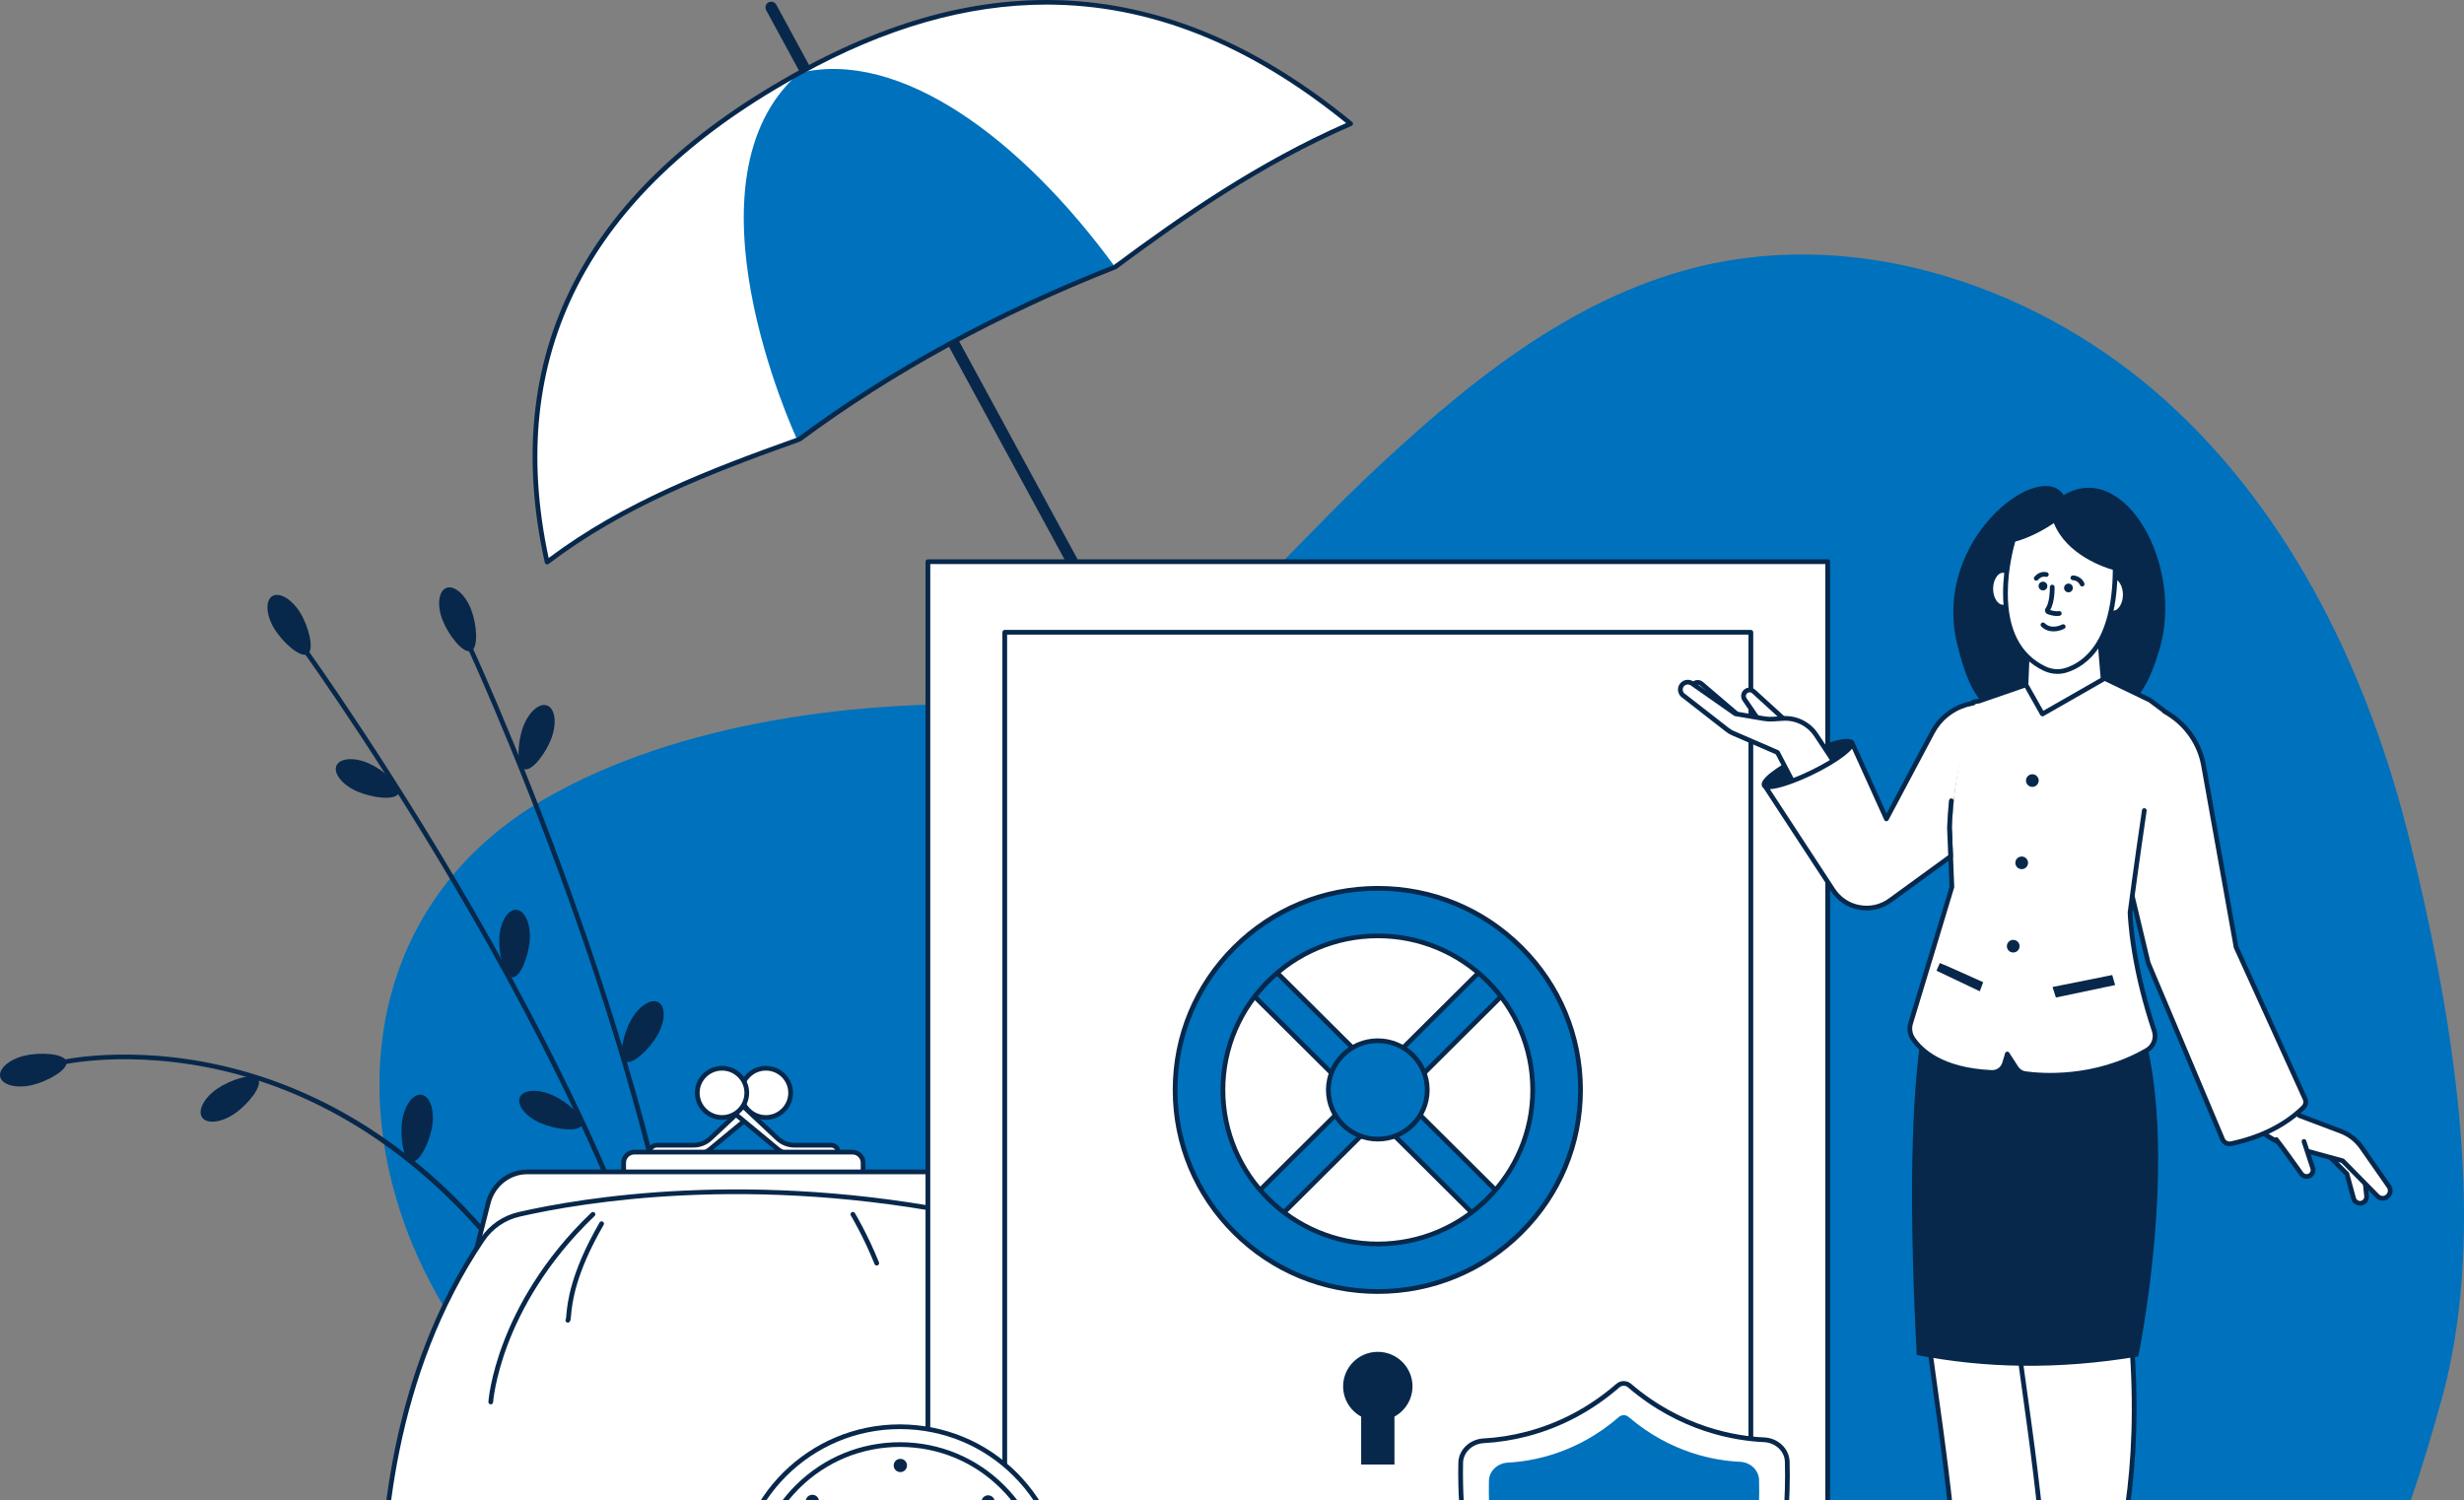 <svg width="271" height="165" viewBox="0 0 271 165" fill="none" xmlns="http://www.w3.org/2000/svg">
<rect x="0" y="0" width="271" height="165" fill="#808080" stroke="none"/>
<g clip-path="url(#clip0_443_3017)">
<path d="M269.638 149.215C269.325 150.845 268.95 152.449 268.513 154.02C264.63 167.968 258.782 186.276 244.38 192.823H67.305C66.184 192.369 65.131 191.78 64.184 191.003C56.443 184.66 61.312 175.66 62.737 167.931C63.983 161.178 57.526 154.801 52.794 149.213C51.656 147.869 50.617 146.57 49.808 145.322C37.2 125.842 38.465 100.245 59.952 87.849C74.66 79.364 94.84 76.823 111.601 77.574C127.864 78.303 139.128 63.13 149.987 52.825C160.643 42.713 172.434 32.872 186.731 29.356C204.863 24.897 224.612 31.728 238.402 44.256C252.192 56.785 260.556 74.338 265.014 92.377C269.336 109.859 273.117 131.168 269.639 149.212L269.638 149.215Z" fill="#0071BC"/>
<path d="M64.047 151.871C63.953 151.871 63.862 151.821 63.816 151.731C52.361 129.768 37.547 121.513 27.136 118.456C15.867 115.149 7.207 117.044 7.121 117.064C6.98 117.096 6.84 117.009 6.809 116.869C6.777 116.729 6.865 116.59 7.005 116.558C7.093 116.539 15.886 114.613 27.283 117.96C33.973 119.924 40.244 123.292 45.92 127.971C53.009 133.813 59.186 141.728 64.278 151.492C64.344 151.619 64.294 151.776 64.167 151.842C64.128 151.861 64.087 151.871 64.047 151.871Z" fill="#07284B"/>
<path d="M76.688 164.304C76.554 164.304 76.44 164.202 76.429 164.067C74.803 144.913 63.167 120.799 53.693 103.942C43.419 85.663 33.401 71.743 33.3 71.605C33.216 71.489 33.242 71.328 33.36 71.244C33.476 71.16 33.639 71.186 33.723 71.303C33.823 71.442 43.856 85.382 54.145 103.685C60.188 114.437 65.137 124.57 68.854 133.801C73.504 145.352 76.228 155.521 76.948 164.024C76.961 164.166 76.854 164.292 76.711 164.304C76.704 164.304 76.696 164.304 76.689 164.304H76.688Z" fill="#07284B"/>
<path d="M76.445 170.787C76.273 170.771 76.17 170.643 76.186 170.501C78.258 151.389 71.451 125.509 65.377 107.165C58.791 87.276 51.623 71.718 51.551 71.562C51.491 71.432 51.548 71.278 51.678 71.219C51.809 71.159 51.964 71.215 52.024 71.345C52.096 71.501 59.276 87.086 65.871 107.003C69.745 118.703 72.663 129.587 74.543 139.354C76.897 151.574 77.623 162.072 76.703 170.557C76.688 170.691 76.575 170.789 76.444 170.789L76.445 170.787Z" fill="#07284B"/>
<path d="M126.189 84.251C125.818 84.454 125.413 84.603 124.989 84.689C124.07 84.876 123.194 84.753 122.387 84.322C121.638 83.923 120.941 83.25 120.316 82.324C120.121 82.035 120.198 81.643 120.489 81.45C120.778 81.257 121.172 81.334 121.367 81.622C122.372 83.113 123.473 83.712 124.733 83.455C125.551 83.289 126.256 82.798 126.667 82.108C127.226 81.171 127.142 80.057 126.409 78.703L84.27 1.125C84.1 0.821 84.208 0.437 84.514 0.268C84.818 0.097 85.205 0.206 85.375 0.51L127.519 78.093C128.473 79.856 128.552 81.42 127.758 82.751C127.381 83.384 126.835 83.899 126.189 84.251Z" fill="#07284B"/>
<path d="M148.546 13.604C138.356 18.03 129.836 24.03 122.642 29.373C109.983 34.338 98.355 40.58 87.932 48.313C87.853 48.34 87.775 48.368 87.697 48.397C78.236 51.77 68.621 55.407 60.174 61.825C55.381 40.185 63.288 21.812 87.185 8.429C87.422 8.294 87.659 8.161 87.896 8.031C109.086 -3.699 129.046 -2.399 148.546 13.604Z" fill="white"/>
<path d="M122.641 29.373C109.982 34.338 98.354 40.58 87.931 48.313C87.852 48.34 87.774 48.368 87.696 48.397C87.207 47.345 74.556 19.686 87.895 8.031C98.939 5.335 112.315 15.211 122.641 29.373Z" fill="#0071BC"/>
<path d="M60.174 62.085C60.001 62.039 59.939 61.968 59.919 61.881C54.888 39.165 64.018 21.106 87.056 8.203C87.293 8.069 87.531 7.935 87.769 7.804C93.092 4.858 98.388 2.72 103.506 1.452C108.69 0.167 113.861 -0.268 118.876 0.16C123.939 0.592 129.003 1.916 133.927 4.095C138.884 6.29 143.858 9.422 148.711 13.404C148.781 13.461 148.816 13.551 148.803 13.64C148.791 13.729 148.732 13.805 148.649 13.841C138.779 18.13 130.39 23.94 122.795 29.581C109.829 34.677 98.172 41.039 88.085 48.521C87.888 48.604 87.837 48.621 87.785 48.64C78.021 52.122 68.576 55.766 60.33 62.032C60.283 62.067 60.228 62.085 60.172 62.085H60.174ZM115.098 0.505C106.348 0.505 97.355 3.091 88.022 8.257C87.786 8.387 87.55 8.52 87.313 8.653C64.63 21.357 55.558 39.091 60.342 61.373C68.569 55.213 77.935 51.602 87.609 48.152C87.66 48.133 87.713 48.115 87.766 48.096C97.915 40.588 109.592 34.216 122.514 29.145C130.027 23.567 138.316 17.822 148.054 13.536C137.35 4.843 126.429 0.505 115.101 0.505H115.098Z" fill="#07284B"/>
<path d="M76.266 125.96H72.232C71.802 125.96 71.453 126.307 71.453 126.734V127.023H76.361C76.997 127.023 77.612 126.801 78.1 126.397L83.891 121.608L82.651 120.991L78.13 125.224C77.625 125.696 76.958 125.96 76.266 125.96Z" fill="white"/>
<path d="M76.36 127.282H71.452C71.308 127.282 71.191 127.166 71.191 127.023V126.734C71.191 126.165 71.658 125.701 72.23 125.701H76.265C76.894 125.701 77.492 125.465 77.95 125.036L82.471 120.802C82.551 120.728 82.668 120.711 82.766 120.76L84.006 121.376C84.085 121.415 84.138 121.491 84.148 121.578C84.158 121.665 84.123 121.751 84.056 121.807L78.265 126.596C77.731 127.038 77.054 127.282 76.359 127.282H76.36ZM71.712 126.763H76.36C76.934 126.763 77.492 126.562 77.933 126.198L83.417 121.662L82.696 121.303L78.308 125.412C77.753 125.932 77.028 126.219 76.265 126.219H72.23C71.945 126.219 71.713 126.45 71.713 126.733V126.763H71.712Z" fill="#07284B"/>
<path d="M86.957 120.202C86.957 121.697 85.739 122.91 84.235 122.91C82.731 122.91 81.513 121.698 81.513 120.202C81.513 118.706 82.731 117.495 84.235 117.495C85.739 117.495 86.957 118.706 86.957 120.202Z" fill="white"/>
<path d="M84.235 123.17C82.591 123.17 81.253 121.839 81.253 120.203C81.253 118.568 82.591 117.237 84.235 117.237C85.88 117.237 87.218 118.568 87.218 120.203C87.218 121.839 85.88 123.17 84.235 123.17ZM84.235 117.755C82.878 117.755 81.773 118.853 81.773 120.203C81.773 121.554 82.878 122.652 84.235 122.652C85.593 122.652 86.697 121.554 86.697 120.203C86.697 118.853 85.593 117.755 84.235 117.755Z" fill="#07284B"/>
<path d="M87.382 125.96H91.416C91.846 125.96 92.195 126.307 92.195 126.734V127.023H87.287C86.651 127.023 86.036 126.801 85.548 126.397L79.757 121.608L80.997 120.991L85.518 125.224C86.022 125.696 86.689 125.96 87.382 125.96Z" fill="white"/>
<path d="M92.195 127.282H87.286C86.592 127.282 85.915 127.038 85.382 126.596L79.591 121.807C79.523 121.751 79.489 121.665 79.499 121.578C79.509 121.491 79.562 121.415 79.641 121.376L80.881 120.76C80.978 120.711 81.097 120.728 81.175 120.802L85.696 125.036C86.155 125.464 86.753 125.701 87.382 125.701H91.416C91.989 125.701 92.455 126.165 92.455 126.734V127.023C92.455 127.166 92.339 127.282 92.195 127.282ZM80.23 121.662L85.714 126.198C86.155 126.562 86.713 126.763 87.286 126.763H91.934C91.934 126.45 91.702 126.219 91.416 126.219H87.382C86.62 126.219 85.894 125.932 85.338 125.412L80.951 121.303L80.23 121.662Z" fill="#07284B"/>
<path d="M76.689 120.202C76.689 121.697 77.908 122.91 79.412 122.91C80.915 122.91 82.134 121.698 82.134 120.202C82.134 118.706 80.915 117.495 79.412 117.495C77.908 117.495 76.689 118.706 76.689 120.202Z" fill="white"/>
<path d="M79.411 123.17C77.766 123.17 76.429 121.839 76.429 120.203C76.429 118.568 77.766 117.237 79.411 117.237C81.056 117.237 82.394 118.568 82.394 120.203C82.394 121.839 81.056 123.17 79.411 123.17ZM79.411 117.755C78.053 117.755 76.949 118.853 76.949 120.203C76.949 121.554 78.053 122.652 79.411 122.652C80.769 122.652 81.873 121.554 81.873 120.203C81.873 118.853 80.769 117.755 79.411 117.755Z" fill="#07284B"/>
<path d="M69.76 126.721H93.756C94.401 126.721 94.925 127.242 94.925 127.884V129.945C94.925 130.587 94.401 131.108 93.756 131.108H69.759C69.114 131.108 68.59 130.587 68.59 129.945V127.884C68.59 127.242 69.114 126.721 69.759 126.721H69.76Z" fill="white"/>
<path d="M93.756 131.367H69.76C68.971 131.367 68.33 130.729 68.33 129.945V127.884C68.33 127.1 68.971 126.462 69.76 126.462H93.756C94.545 126.462 95.186 127.1 95.186 127.884V129.945C95.186 130.729 94.545 131.367 93.756 131.367ZM69.761 126.981C69.259 126.981 68.852 127.386 68.852 127.885V129.946C68.852 130.445 69.259 130.85 69.761 130.85H93.757C94.259 130.85 94.667 130.445 94.667 129.946V127.885C94.667 127.386 94.259 126.981 93.757 126.981H69.761Z" fill="#07284B"/>
<path d="M51.228 142.055L53.693 132.317C54.203 130.301 55.967 128.894 57.985 128.894H106.156C108.251 128.894 110.06 130.406 110.495 132.522L112.287 141.217L51.228 142.055Z" fill="white"/>
<path d="M51.229 142.314C51.149 142.314 51.074 142.277 51.025 142.216C50.975 142.153 50.957 142.07 50.976 141.992L53.44 132.255C53.98 130.123 55.849 128.635 57.985 128.635H106.156C108.36 128.635 110.293 130.249 110.751 132.471L112.543 141.165C112.559 141.241 112.54 141.319 112.491 141.38C112.442 141.44 112.369 141.475 112.292 141.477L51.233 142.315H51.23L51.229 142.314ZM57.985 129.153C56.088 129.153 54.427 130.48 53.945 132.381L51.564 141.792L111.969 140.962L110.241 132.575C109.832 130.593 108.114 129.154 106.156 129.154H57.985V129.153Z" fill="#07284B"/>
<path d="M57.092 133.566C63.657 132.063 82.498 128.786 106.489 133.664C108.158 134.003 109.633 134.964 110.604 136.356C116.734 145.139 118.055 153.116 120.443 175.785C120.933 180.445 118.206 184.852 113.798 186.508C94.029 193.934 65.777 195.613 47.916 187.191C44.374 185.521 42.098 181.986 42.023 178.089C41.848 169.026 43.004 151.202 53.076 136.315C54.016 134.926 55.45 133.942 57.09 133.567L57.092 133.566Z" fill="white"/>
<path d="M77.492 193.085C65.908 193.085 55.689 191.142 47.805 187.424C46.025 186.585 44.519 185.268 43.45 183.614C42.384 181.965 41.8 180.055 41.763 178.093C41.584 168.823 42.788 151.053 52.861 136.169C53.842 134.719 55.324 133.704 57.033 133.313C63.968 131.726 82.677 128.558 106.541 133.409C108.288 133.764 109.807 134.757 110.818 136.207C117.031 145.109 118.323 153.162 120.702 175.757C121.205 180.533 118.405 185.054 113.89 186.749C103.857 190.519 91.874 192.756 80.148 193.05C79.256 193.072 78.369 193.083 77.49 193.083L77.492 193.085ZM57.15 133.819C55.571 134.18 54.201 135.119 53.292 136.459C43.301 151.225 42.107 168.876 42.284 178.084C42.358 181.921 44.559 185.321 48.029 186.956C56.404 190.905 66.801 192.572 77.393 192.572C90.304 192.572 103.505 190.098 113.707 186.266C117.999 184.653 120.663 180.355 120.184 175.812C117.815 153.318 116.533 145.305 110.39 136.504C109.455 135.165 108.051 134.246 106.436 133.918C82.671 129.088 64.052 132.239 57.15 133.819Z" fill="#07284B"/>
<path d="M53.975 154.464C53.813 154.453 53.705 154.33 53.715 154.188C53.722 154.078 53.918 151.448 55.412 147.549C56.788 143.958 59.574 138.584 65.037 133.374C65.141 133.275 65.306 133.278 65.406 133.382C65.506 133.485 65.502 133.649 65.398 133.748C60.013 138.884 57.265 144.177 55.907 147.712C54.435 151.545 54.236 154.198 54.234 154.224C54.224 154.361 54.11 154.465 53.975 154.465V154.464Z" fill="#07284B"/>
<path d="M62.451 145.475C62.384 145.475 62.318 145.45 62.267 145.399C62.175 145.308 62.166 145.165 62.239 145.065C62.258 145 62.275 144.811 62.29 144.627C62.401 143.38 62.694 140.068 65.944 134.463C66.016 134.339 66.175 134.297 66.299 134.369C66.424 134.44 66.466 134.599 66.394 134.722C63.203 140.227 62.916 143.457 62.809 144.673C62.771 145.102 62.754 145.28 62.633 145.4C62.583 145.451 62.516 145.476 62.45 145.476L62.451 145.475Z" fill="#07284B"/>
<path d="M96.428 139.198C96.325 139.198 96.227 139.136 96.186 139.035C94.952 135.965 93.592 133.717 93.578 133.694C93.503 133.572 93.542 133.413 93.666 133.339C93.789 133.265 93.95 133.303 94.024 133.426C94.038 133.449 95.419 135.73 96.67 138.842C96.723 138.975 96.657 139.125 96.525 139.179C96.493 139.191 96.46 139.198 96.428 139.198Z" fill="#07284B"/>
<path d="M201.019 61.782H102.053V192.825H201.019V61.782Z" fill="white"/>
<path d="M201.019 193.084H102.053C101.909 193.084 101.793 192.968 101.793 192.825V61.782C101.793 61.639 101.909 61.523 102.053 61.523H201.019C201.163 61.523 201.279 61.639 201.279 61.782V192.825C201.279 192.968 201.163 193.084 201.019 193.084ZM102.315 192.565H200.759V62.041H102.315V192.566V192.565Z" fill="#07284B"/>
<path d="M192.567 178.462H110.506C110.362 178.462 110.246 178.346 110.246 178.203V69.544C110.246 69.401 110.362 69.285 110.506 69.285H192.567C192.711 69.285 192.827 69.401 192.827 69.544V178.203C192.827 178.346 192.711 178.462 192.567 178.462ZM110.767 177.944H192.306V69.803H110.767V177.944Z" fill="#07284B"/>
<path d="M155.351 152.483C155.351 150.388 153.643 148.689 151.537 148.689C149.43 148.689 147.723 150.388 147.723 152.483C147.723 153.918 148.524 155.167 149.706 155.812V161.082H153.367V155.812C154.549 155.167 155.351 153.918 155.351 152.483Z" fill="#07284B"/>
<path d="M178.726 192.565C175.637 191.653 172.875 190.176 170.495 188.167C164.07 182.741 160.43 173.434 160.653 160.897C160.677 159.599 161.783 158.542 163.189 158.469C164.431 158.405 166.072 158.213 167.94 157.724C170.933 156.939 174.507 155.393 177.952 152.393C178.305 152.086 178.857 152.084 179.212 152.389C184.844 157.221 190.786 158.218 194.018 158.36C195.424 158.423 196.538 159.473 196.572 160.769C197.001 177.946 190.132 189.111 178.727 192.565H178.726Z" fill="white"/>
<path d="M178.726 192.824C175.534 191.893 172.733 190.396 170.327 188.364C167.044 185.592 164.523 181.865 162.836 177.287C161.104 172.589 160.282 167.073 160.392 160.893C160.417 159.467 161.64 158.29 163.175 158.212C164.728 158.132 166.309 157.883 167.872 157.474C171.525 156.516 174.858 154.741 177.779 152.199C178.226 151.809 178.93 151.806 179.38 152.193C185.005 157.02 190.972 157.967 194.027 158.101C195.563 158.17 196.794 159.338 196.829 160.763C197.249 177.534 190.677 189.215 178.8 192.813C178.775 192.821 178.749 192.824 178.723 192.824H178.726ZM178.584 152.42C178.418 152.42 178.252 152.476 178.122 152.588C175.141 155.184 171.736 156.997 168.005 157.975C166.407 158.393 164.791 158.648 163.202 158.729C161.939 158.794 160.933 159.748 160.913 160.903C160.697 173.041 164.068 182.401 170.663 187.97C172.994 189.939 175.707 191.394 178.723 192.295C190.313 188.744 196.721 177.262 196.309 160.777C196.28 159.624 195.268 158.676 194.004 158.62C190.881 158.483 184.784 157.515 179.04 152.586C178.912 152.476 178.748 152.421 178.583 152.421L178.584 152.42Z" fill="#07284B"/>
<path d="M191.354 160.78C188.682 160.662 183.766 159.837 179.108 155.841C178.813 155.589 178.358 155.59 178.065 155.844C173.436 159.875 168.527 160.734 165.855 160.871C164.692 160.93 163.776 161.806 163.757 162.879C163.503 177.089 169.252 186.283 178.707 189.073C188.14 186.216 193.822 176.981 193.467 162.773C193.44 161.7 192.519 160.831 191.355 160.78H191.354Z" fill="#0071BC"/>
<path d="M116.877 174.796C116.841 184.63 108.798 192.573 98.91 192.538C89.023 192.502 81.037 184.502 81.072 174.668C81.108 164.834 89.151 156.891 99.039 156.926C108.926 156.962 116.912 164.962 116.877 174.796Z" fill="white"/>
<path d="M98.977 192.797C88.895 192.76 80.777 184.628 80.813 174.667C80.848 164.728 88.99 156.667 98.974 156.667C103.892 156.685 108.446 158.581 111.864 162.004C115.281 165.429 117.155 169.971 117.137 174.797C117.12 179.623 115.215 184.152 111.772 187.552C108.345 190.936 103.803 192.798 98.977 192.798V192.797ZM98.974 157.185C89.276 157.185 81.369 165.015 81.333 174.669C81.299 184.345 89.184 192.245 98.912 192.279C103.665 192.279 108.076 190.471 111.405 187.184C114.75 183.882 116.6 179.483 116.617 174.796C116.633 170.109 114.815 165.696 111.495 162.37C108.175 159.044 103.751 157.203 99.039 157.186C99.018 157.186 98.996 157.186 98.975 157.186L98.974 157.185Z" fill="#07284B"/>
<path d="M114.904 174.788C114.872 183.537 107.716 190.604 98.919 190.574C90.122 190.542 83.017 183.424 83.048 174.675C83.079 165.925 90.237 158.857 99.033 158.889C107.83 158.921 114.935 166.039 114.904 174.788Z" fill="white"/>
<path d="M98.978 190.834C94.594 190.818 90.535 189.129 87.488 186.076C84.442 183.024 82.773 178.975 82.788 174.674C82.804 170.373 84.502 166.335 87.571 163.305C90.64 160.275 94.716 158.617 99.036 158.63C103.359 158.646 107.419 160.335 110.466 163.388C113.512 166.44 115.181 170.489 115.166 174.79C115.15 179.091 113.452 183.129 110.383 186.159C107.328 189.175 103.281 190.834 98.978 190.834ZM98.975 159.148C94.811 159.148 90.894 160.754 87.938 163.673C84.968 166.605 83.324 170.513 83.309 174.676C83.293 178.838 84.909 182.757 87.858 185.712C90.806 188.666 94.736 190.301 98.921 190.316C103.142 190.316 107.059 188.711 110.016 185.791C112.986 182.858 114.63 178.951 114.645 174.788C114.661 170.626 113.045 166.706 110.096 163.752C107.148 160.798 103.219 159.163 99.034 159.148C99.015 159.148 98.995 159.148 98.976 159.148H98.975Z" fill="#07284B"/>
<path d="M99.756 161.189C99.755 161.591 99.426 161.916 99.021 161.915C98.615 161.914 98.29 161.587 98.291 161.183C98.292 160.781 98.622 160.456 99.026 160.458C99.431 160.459 99.757 160.786 99.756 161.189Z" fill="#07284B"/>
<path d="M108.16 164.681C108.447 164.398 108.911 164.399 109.196 164.684C109.48 164.969 109.479 165.431 109.192 165.714C108.906 165.997 108.442 165.996 108.157 165.711C107.872 165.425 107.873 164.964 108.16 164.681Z" fill="#07284B"/>
<path d="M88.826 165.651C88.541 165.366 88.542 164.904 88.829 164.621C89.116 164.338 89.58 164.339 89.865 164.625C90.149 164.91 90.148 165.371 89.861 165.656C89.575 165.939 89.111 165.938 88.826 165.652V165.651Z" fill="#07284B"/>
<path d="M215.255 70.826C216.913 77.669 218.903 79.655 225.869 79.655C232.835 79.655 235.522 78.178 237.509 71.422C240.267 62.042 233.57 50.453 226.971 54.467C224.447 50.38 212.45 59.248 215.255 70.828V70.826Z" fill="#07284B"/>
<path d="M224.327 144.213C227.012 169.382 219.807 177.348 220.544 186.279L214.022 186.175C216.834 177.188 213.87 160.809 211.759 144.823L224.327 144.213Z" fill="white"/>
<path d="M220.545 186.537L214.018 186.433C213.936 186.432 213.86 186.392 213.811 186.326C213.764 186.26 213.749 186.175 213.774 186.097C216.164 178.459 214.358 165.493 212.446 151.766C212.13 149.501 211.805 147.159 211.5 144.856C211.491 144.784 211.512 144.712 211.559 144.656C211.605 144.601 211.673 144.566 211.746 144.563L224.314 143.953C224.453 143.946 224.571 144.048 224.586 144.184C226.295 160.207 223.984 169.368 222.298 176.057C221.314 179.956 220.537 183.037 220.803 186.256C220.808 186.329 220.784 186.4 220.733 186.454C220.684 186.507 220.614 186.536 220.542 186.536L220.545 186.537ZM214.372 185.921L220.264 186.015C220.058 182.815 220.827 179.765 221.794 175.932C223.463 169.315 225.745 160.264 224.095 144.483L212.055 145.068C212.348 147.279 212.661 149.522 212.963 151.695C214.856 165.288 216.644 178.137 214.372 185.921Z" fill="#07284B"/>
<path d="M234.125 144.213C236.81 169.382 229.605 177.348 230.342 186.279L223.82 186.175C226.632 177.188 223.667 160.809 221.557 144.823L234.125 144.213Z" fill="white"/>
<path d="M230.342 186.537L223.816 186.433C223.734 186.432 223.657 186.392 223.609 186.326C223.56 186.26 223.547 186.175 223.571 186.097C225.961 178.459 224.155 165.493 222.243 151.765C221.927 149.5 221.602 147.158 221.297 144.855C221.287 144.783 221.308 144.711 221.356 144.654C221.403 144.599 221.471 144.565 221.543 144.562L234.112 143.952C234.252 143.945 234.369 144.046 234.383 144.183C236.092 160.205 233.782 169.367 232.095 176.056C231.112 179.956 230.334 183.036 230.6 186.255C230.606 186.327 230.581 186.399 230.53 186.453C230.482 186.506 230.412 186.535 230.34 186.535L230.342 186.537ZM224.169 185.921L230.062 186.015C229.855 182.815 230.624 179.765 231.591 175.932C233.26 169.315 235.543 160.263 233.892 144.483L221.852 145.068C222.146 147.279 222.458 149.522 222.76 151.694C224.653 165.287 226.443 178.137 224.169 185.921Z" fill="#07284B"/>
<path d="M210.809 149.033C218.267 150.493 226.324 150.684 235.172 149.2C235.172 149.2 241.454 118.933 232.737 106.767H213.776C213.776 106.767 208.692 108.628 210.81 149.033H210.809Z" fill="#07284B"/>
<path d="M255.667 126.684C255.818 126.795 258.121 129.115 258.121 129.115L258.859 131.818C258.938 132.11 259.192 132.321 259.494 132.35C259.952 132.392 260.334 132.006 260.285 131.552L259.988 128.773L258.315 126.049L255.667 126.685V126.684Z" fill="white"/>
<path d="M259.562 132.611C259.062 132.569 258.715 132.279 258.608 131.885L257.889 129.248C257.017 128.371 255.641 126.994 255.51 126.888C255.429 126.829 255.392 126.729 255.412 126.63C255.431 126.532 255.509 126.454 255.608 126.43L258.255 125.795C258.365 125.768 258.48 125.816 258.539 125.911L260.212 128.635C260.232 128.668 260.244 128.705 260.249 128.743L260.546 131.522C260.577 131.817 260.475 132.106 260.267 132.317C260.079 132.505 259.827 132.61 259.563 132.61L259.562 132.611ZM256.193 126.823C256.785 127.401 257.898 128.52 258.308 128.932C258.34 128.964 258.362 129.003 258.374 129.046L259.112 131.749C259.162 131.935 259.326 132.073 259.52 132.091C259.661 132.104 259.797 132.054 259.896 131.954C259.994 131.855 260.042 131.717 260.027 131.579L259.737 128.858L258.193 126.344L256.194 126.825L256.193 126.823Z" fill="#07284B"/>
<path d="M238.135 108.371L247.344 123.016C247.775 123.701 248.356 124.282 249.041 124.717L249.627 125.089C250.354 125.55 251.149 125.9 251.981 126.128L257.657 127.678L261.479 131.559C261.785 131.869 262.282 131.881 262.603 131.587C262.924 131.292 262.975 130.833 262.739 130.496C262.053 129.513 260.663 127.521 259.75 126.213C259.18 125.396 258.374 124.769 257.439 124.417L252.868 122.694L245.506 105.519L238.137 108.372L238.135 108.371Z" fill="white"/>
<path d="M262.054 132.06C261.777 132.06 261.501 131.952 261.292 131.739L257.519 127.908L251.912 126.377C251.054 126.143 250.237 125.782 249.487 125.307L248.902 124.935C248.187 124.483 247.574 123.866 247.124 123.152L237.915 108.509C237.874 108.444 237.864 108.363 237.888 108.289C237.912 108.216 237.969 108.157 238.041 108.13L245.41 105.277C245.541 105.226 245.689 105.288 245.744 105.417L253.064 122.49L257.531 124.173C258.52 124.545 259.362 125.2 259.964 126.063C260.877 127.371 262.267 129.363 262.953 130.346C263.262 130.788 263.194 131.397 262.794 131.763C262.573 131.966 262.314 132.06 262.055 132.06H262.054ZM238.523 108.5L247.565 122.879C247.974 123.528 248.532 124.088 249.181 124.499L249.767 124.87C250.473 125.319 251.242 125.658 252.05 125.878L257.726 127.427C257.77 127.439 257.811 127.463 257.843 127.495L261.665 131.376C261.873 131.587 262.208 131.596 262.427 131.394C262.654 131.186 262.69 130.875 262.526 130.64C261.839 129.657 260.449 127.665 259.537 126.357C258.994 125.58 258.237 124.991 257.347 124.656L252.777 122.933C252.71 122.907 252.657 122.857 252.63 122.792L245.366 105.849L238.526 108.497L238.523 108.5Z" fill="#07284B"/>
<path d="M236.987 77.57L238.514 78.523C240.542 79.788 241.937 81.847 242.356 84.191L245.921 104.149L253.522 120.868C253.666 121.184 253.596 121.555 253.347 121.798C251.312 123.787 248.643 125.1 245.393 125.797C245.001 125.88 244.603 125.678 244.448 125.31L236.273 105.925L233.429 94.013L236.988 77.571L236.987 77.57Z" fill="white"/>
<path d="M245.214 126.074C244.781 126.074 244.379 125.819 244.206 125.409L236.031 106.024C236.018 105.983 233.174 94.071 233.174 94.071C233.165 94.034 233.165 93.994 233.173 93.957L236.732 77.515C236.75 77.432 236.807 77.364 236.886 77.331C236.965 77.298 237.054 77.305 237.125 77.351L238.652 78.303C240.738 79.605 242.182 81.734 242.613 84.146L246.172 104.072L253.759 120.761C253.948 121.174 253.855 121.665 253.529 121.983C251.498 123.967 248.779 125.335 245.447 126.05C245.369 126.067 245.292 126.075 245.214 126.075V126.074ZM236.519 105.843L244.687 125.209C244.793 125.46 245.066 125.601 245.336 125.542C248.57 124.848 251.204 123.527 253.163 121.612C253.334 121.446 253.383 121.189 253.284 120.973L245.683 104.255C245.664 104.193 242.099 84.236 242.099 84.236C241.693 81.968 240.337 79.966 238.376 78.742L237.163 77.985L233.694 94.008L236.519 105.843Z" fill="#07284B"/>
<path d="M234.272 100.34C234.272 100.34 234.301 101.96 234.752 104.691C235.122 106.934 235.776 109.924 236.932 113.382C237.206 114.199 236.865 115.097 236.115 115.529C230.438 118.804 224.653 118.364 222.745 118.097C222.338 118.04 221.977 117.811 221.756 117.467L220.767 115.933C220.767 115.933 220.736 116.119 220.459 116.988C220.267 117.593 219.69 117.992 219.054 117.963C213.482 117.71 211.226 115.509 210.377 114.223C210.051 113.73 209.966 113.116 210.137 112.551L214.677 97.601L214.54 94.195L214.412 91.016C214.73 82.798 217.06 77.21 217.06 77.21L217.64 77.118L225.747 74.316L227.723 72.915L236.446 77.005C236.457 77.013 237.929 78.109 237.929 78.109C237.11 78.75 234.275 100.339 234.275 100.339L234.272 100.34Z" fill="white"/>
<path d="M225.565 118.544C224.356 118.544 223.371 118.446 222.709 118.354C222.226 118.287 221.799 118.015 221.537 117.607L220.864 116.563C220.823 116.699 220.772 116.865 220.708 117.066C220.481 117.781 219.796 118.255 219.042 118.222C213.359 117.964 211.038 115.695 210.159 114.365C209.792 113.808 209.693 113.12 209.888 112.475L214.415 97.566L214.152 91.025C214.467 82.835 216.796 77.166 216.82 77.109C216.854 77.027 216.93 76.967 217.019 76.953L217.578 76.865L225.654 74.073L228.397 72.946C228.466 72.917 228.543 72.919 228.61 72.951L236.559 76.77C236.602 76.797 238.085 77.899 238.085 77.899C238.2 77.985 238.224 78.147 238.137 78.262C238.051 78.376 237.888 78.399 237.773 78.314L236.31 77.226L228.488 73.468L225.845 74.554C225.831 74.559 217.728 77.361 217.728 77.361C217.68 77.373 217.247 77.441 217.247 77.441C216.899 78.337 214.959 83.638 214.672 91.014L214.937 97.588C214.926 97.673 210.386 112.624 210.386 112.624C210.236 113.121 210.311 113.651 210.595 114.079C211.419 115.326 213.615 117.455 219.066 117.702C219.582 117.725 220.055 117.399 220.211 116.908C220.471 116.09 220.51 115.893 220.511 115.884C220.531 115.78 220.613 115.697 220.717 115.676C220.822 115.656 220.928 115.7 220.986 115.79L221.975 117.324C222.155 117.604 222.449 117.791 222.781 117.837C224.445 118.07 230.312 118.575 235.984 115.302C236.624 114.933 236.919 114.158 236.685 113.46C235.703 110.522 234.966 107.585 234.496 104.729C234.047 102.011 234.014 100.408 234.013 100.341C234.023 100.247 234.76 94.632 235.582 89.111C235.603 88.97 235.734 88.872 235.878 88.893C236.02 88.914 236.118 89.046 236.097 89.187C235.301 94.54 234.583 99.979 234.533 100.351C234.539 100.537 234.592 102.122 235.009 104.646C235.475 107.474 236.205 110.385 237.179 113.297C237.49 114.227 237.097 115.258 236.246 115.75C232.303 118.026 228.343 118.541 225.565 118.541V118.544Z" fill="#07284B"/>
<path d="M223.074 69.187L222.825 75.326L224.633 78.531L231.309 74.714L230.751 67.957L223.074 69.187Z" fill="white"/>
<path d="M224.633 78.791C224.497 78.764 224.44 78.719 224.406 78.659L222.599 75.453C222.575 75.411 222.564 75.364 222.566 75.316L222.815 69.177C222.819 69.054 222.911 68.952 223.034 68.932L230.711 67.701C230.783 67.69 230.856 67.709 230.914 67.753C230.97 67.797 231.007 67.865 231.012 67.936L231.57 74.693C231.579 74.793 231.528 74.889 231.441 74.938L224.764 78.756C224.724 78.779 224.68 78.79 224.634 78.79L224.633 78.791ZM223.088 75.263L224.731 78.177L231.036 74.572L230.515 68.258L223.325 69.41L223.088 75.263Z" fill="#07284B"/>
<path d="M225.744 108.558L226.115 109.717L232.63 108.348L232.312 107.241L225.744 108.558Z" fill="#07284B"/>
<path d="M213.351 105.925C213.458 105.925 218.118 108.032 218.118 108.032L217.747 109.033L212.98 106.767L213.351 105.925Z" fill="#07284B"/>
<path d="M199.293 84.959C196.851 86.146 194.662 86.777 194.133 86.473C194.086 86.448 194.053 86.414 194.033 86.373C193.98 85.718 195.865 84.339 198.386 83.114C200.965 81.859 203.262 81.226 203.618 81.659C203.895 82.208 201.947 83.669 199.293 84.959Z" fill="#07284B"/>
<path d="M194.541 86.805C194.314 86.805 194.131 86.771 194.003 86.697C193.914 86.647 193.843 86.575 193.8 86.488C193.77 86.427 193.755 86.364 193.753 86.298C193.7 85.361 196.569 83.709 198.272 82.88C200.046 82.018 203.212 80.755 203.821 81.495C203.844 81.523 203.865 81.555 203.88 81.588C204.072 81.978 203.702 82.504 202.715 83.244C201.88 83.869 200.705 84.561 199.407 85.192C197.624 86.059 195.605 86.806 194.541 86.806V86.805ZM194.274 86.253C194.663 86.433 196.546 86.006 199.179 84.725C201.962 83.373 203.367 82.15 203.406 81.814C203.123 81.639 201.289 81.989 198.5 83.345C195.726 84.694 194.323 85.913 194.274 86.253Z" fill="#07284B"/>
<path d="M191.873 76.932L193.797 79.749H196.918L192.885 76.064C192.682 75.879 192.386 75.835 192.139 75.954C191.768 76.131 191.643 76.594 191.875 76.932H191.873Z" fill="white"/>
<path d="M196.919 80.006H193.798C193.712 80.006 193.631 79.963 193.582 79.893L191.659 77.076C191.506 76.853 191.458 76.575 191.529 76.314C191.6 76.053 191.781 75.836 192.026 75.719C192.372 75.554 192.778 75.615 193.061 75.872L197.094 79.557C197.173 79.63 197.199 79.742 197.161 79.842C197.122 79.941 197.026 80.007 196.918 80.007L196.919 80.006ZM193.937 79.489H196.25L192.71 76.255C192.585 76.141 192.406 76.114 192.254 76.188C192.145 76.239 192.065 76.335 192.034 76.45C192.003 76.565 192.024 76.688 192.091 76.787L193.937 79.489Z" fill="#07284B"/>
<path d="M190.316 79.755L186.297 76.151C186.042 75.923 186.017 75.534 186.24 75.275C186.467 75.011 186.867 74.981 187.132 75.208L191.145 78.637L190.315 79.757L190.316 79.755Z" fill="white"/>
<path d="M190.317 80.014C190.253 80.014 190.191 79.991 190.142 79.947L186.123 76.343C185.761 76.018 185.725 75.475 186.043 75.106C186.198 74.925 186.415 74.816 186.652 74.798C186.89 74.781 187.121 74.856 187.302 75.01L191.316 78.439C191.419 78.527 191.436 78.68 191.356 78.789L190.525 79.909C190.481 79.968 190.414 80.006 190.341 80.013C190.332 80.013 190.323 80.014 190.315 80.014H190.317ZM186.722 75.314C186.595 75.323 186.504 75.368 186.44 75.443C186.308 75.596 186.322 75.823 186.473 75.957L190.278 79.371L190.794 78.675L186.963 75.403C186.896 75.345 186.811 75.314 186.722 75.314Z" fill="#07284B"/>
<path d="M199.281 89.945C199.191 89.856 195.491 82.762 195.491 82.762L190.579 80.632C190.378 80.545 190.189 80.433 190.016 80.298L185.125 76.49C184.787 76.227 184.709 75.748 184.948 75.392C185.205 75.009 185.729 74.912 186.108 75.177L190.857 78.506L194.021 79.044C194.347 79.099 194.679 79.116 195.009 79.093L196.073 79.02C197.532 78.921 198.933 79.612 199.737 80.827L203.249 86.132L199.282 89.945H199.281Z" fill="white"/>
<path d="M199.281 90.205C199.214 90.205 199.148 90.18 199.097 90.129C199.062 90.094 198.98 90.012 195.303 82.964L190.474 80.871C190.253 80.775 190.045 80.652 189.855 80.504L184.965 76.696C184.522 76.352 184.419 75.716 184.731 75.25C184.895 75.007 185.144 74.843 185.434 74.789C185.725 74.735 186.017 74.799 186.257 74.967L190.957 78.263L194.063 78.79C194.368 78.842 194.681 78.858 194.991 78.837L196.054 78.764C197.604 78.658 199.099 79.395 199.954 80.687L203.466 85.992C203.535 86.096 203.519 86.234 203.43 86.32L199.461 90.134C199.411 90.182 199.346 90.206 199.281 90.206V90.205ZM185.635 75.287C185.6 75.287 185.565 75.29 185.531 75.296C185.38 75.324 185.251 75.41 185.165 75.537C185.004 75.779 185.057 76.108 185.287 76.288L190.178 80.096C190.333 80.217 190.503 80.317 190.684 80.395L195.598 82.525C195.652 82.55 195.697 82.591 195.725 82.643C196.977 85.046 198.803 88.529 199.344 89.527L202.915 86.096L199.521 80.97C198.769 79.835 197.457 79.187 196.091 79.279L195.028 79.351C194.677 79.375 194.324 79.356 193.977 79.298L190.813 78.761C190.775 78.754 190.739 78.74 190.707 78.716L185.958 75.388C185.862 75.321 185.75 75.285 185.636 75.285L185.635 75.287Z" fill="#07284B"/>
<path d="M217.058 77.32C217.058 77.32 214.728 82.799 214.41 91.016L214.538 94.195L207.885 99.035C205.849 100.516 202.978 99.993 201.602 97.889L194.133 86.472C194.662 86.777 196.851 86.146 199.292 84.957C201.947 83.666 203.895 82.207 203.645 81.698C203.658 81.639 207.472 90.067 207.472 90.067L212.55 80.519C213.333 79.047 214.686 77.956 216.296 77.499L217.059 77.319L217.058 77.32Z" fill="#0071BC"/>
<path d="M217.571 77.571C217.571 77.571 214.981 82.832 214.663 91.05L214.538 94.195L207.885 99.035C205.849 100.516 202.978 99.993 201.602 97.889L194.133 86.472C194.662 86.777 196.851 86.146 199.292 84.958C201.947 83.667 203.895 82.207 203.645 81.698C203.658 81.639 207.472 90.067 207.472 90.067L212.55 80.519C213.333 79.047 214.686 77.956 216.296 77.499L217.012 77.297L217.573 77.571H217.571Z" fill="white"/>
<path d="M205.303 100.14C205.019 100.14 204.734 100.114 204.449 100.061C203.178 99.83 202.089 99.109 201.384 98.03L193.915 86.613C193.85 86.513 193.862 86.381 193.945 86.294C194.028 86.207 194.16 86.188 194.264 86.248C194.606 86.445 196.505 86.025 199.179 84.725C201.98 83.363 203.385 82.133 203.407 81.807C203.365 81.749 203.349 81.674 203.365 81.604C203.381 81.525 203.433 81.46 203.505 81.425C203.61 81.376 203.683 81.371 203.748 81.395C203.814 81.42 203.868 81.469 203.896 81.533L207.491 89.478L212.32 80.399C213.132 78.872 214.555 77.725 216.225 77.252C216.236 77.248 216.999 77.068 216.999 77.068C217.138 77.035 217.279 77.121 217.312 77.259C217.345 77.398 217.259 77.538 217.119 77.571L216.362 77.751C214.83 78.187 213.525 79.24 212.78 80.64L207.703 90.189C207.656 90.276 207.564 90.331 207.465 90.326C207.365 90.323 207.276 90.264 207.235 90.173L203.694 82.346C203.496 82.605 203.171 82.901 202.715 83.243C201.88 83.868 200.705 84.56 199.407 85.191C197.687 86.027 195.749 86.751 194.659 86.802L201.82 97.748C202.447 98.706 203.414 99.347 204.543 99.552C205.673 99.758 206.806 99.501 207.732 98.826L214.272 94.067L214.15 91.026C214.188 90.022 214.258 89.029 214.355 88.051C214.37 87.909 214.497 87.804 214.64 87.818C214.783 87.833 214.888 87.959 214.874 88.101C214.777 89.065 214.709 90.046 214.671 91.015L214.798 94.184C214.802 94.27 214.762 94.352 214.692 94.403L208.039 99.243C207.23 99.831 206.282 100.139 205.304 100.139L205.303 100.14Z" fill="#07284B"/>
<path d="M250.13 125.083C250.402 125.312 252.415 128.126 253.109 129.105C253.255 129.309 253.5 129.422 253.752 129.399C254.205 129.357 254.502 128.909 254.36 128.479L253.273 125.163L250.13 125.084V125.083Z" fill="white"/>
<path d="M253.689 129.66C253.376 129.66 253.08 129.509 252.898 129.253C252.271 128.372 250.748 126.242 250.147 125.495C250.057 125.383 250.075 125.22 250.188 125.13C250.301 125.041 250.465 125.059 250.554 125.171C251.164 125.929 252.694 128.069 253.323 128.954C253.415 129.083 253.57 129.154 253.73 129.14C253.866 129.127 253.988 129.055 254.063 128.94C254.138 128.827 254.157 128.687 254.114 128.557L253.151 125.626C253.107 125.491 253.181 125.344 253.319 125.3C253.455 125.256 253.602 125.33 253.648 125.466L254.61 128.397C254.702 128.678 254.661 128.979 254.498 129.226C254.335 129.473 254.073 129.629 253.778 129.656C253.748 129.66 253.72 129.661 253.69 129.661L253.689 129.66Z" fill="#07284B"/>
<path d="M231.064 65.409C231.064 66.525 231.666 67.428 232.407 67.428C233.148 67.428 233.749 66.524 233.749 65.409C233.749 64.295 233.148 63.39 232.407 63.39C231.666 63.39 231.064 64.295 231.064 65.409Z" fill="white"/>
<path d="M218.949 64.758C218.949 65.873 219.551 66.777 220.291 66.777C221.032 66.777 221.634 65.873 221.634 64.758C221.634 63.644 221.032 62.739 220.291 62.739C219.551 62.739 218.949 63.644 218.949 64.758Z" fill="white"/>
<path d="M232.407 67.688C231.508 67.688 230.805 66.687 230.805 65.41C230.805 64.134 231.509 63.132 232.407 63.132C233.305 63.132 234.011 64.133 234.011 65.41C234.011 66.688 233.306 67.688 232.407 67.688ZM232.407 63.649C231.82 63.649 231.325 64.455 231.325 65.409C231.325 66.363 231.82 67.169 232.407 67.169C232.994 67.169 233.489 66.363 233.489 65.409C233.489 64.455 232.994 63.649 232.407 63.649Z" fill="#07284B"/>
<path d="M220.293 67.036C219.394 67.036 218.689 66.036 218.689 64.758C218.689 63.48 219.394 62.48 220.293 62.48C221.192 62.48 221.896 63.48 221.896 64.758C221.896 66.036 221.191 67.036 220.293 67.036ZM220.293 62.998C219.706 62.998 219.211 63.804 219.211 64.758C219.211 65.712 219.706 66.518 220.293 66.518C220.88 66.518 221.375 65.712 221.375 64.758C221.375 63.804 220.88 62.998 220.293 62.998Z" fill="#07284B"/>
<path d="M232.637 62.478C232.637 62.478 227.398 61.175 226.022 57.137C223.403 58.961 221.438 59.352 221.438 59.352C221.438 59.352 217.966 70.246 224.871 73.538C225.607 73.889 226.447 73.961 227.227 73.721C229.193 73.114 232.638 70.856 232.638 62.478H232.637Z" fill="white"/>
<path d="M226.289 74.121C225.768 74.121 225.246 74.003 224.759 73.771C221.838 72.378 220.299 69.418 220.306 65.209C220.31 62.069 221.154 59.385 221.191 59.272C221.219 59.181 221.295 59.114 221.388 59.096C221.407 59.092 223.337 58.689 225.874 56.922C225.942 56.876 226.027 56.863 226.104 56.888C226.182 56.913 226.244 56.974 226.27 57.051C227.585 60.911 232.651 62.212 232.701 62.224C232.818 62.252 232.899 62.356 232.899 62.475C232.899 70.971 229.394 73.32 227.305 73.966C226.975 74.068 226.633 74.119 226.29 74.119L226.289 74.121ZM221.645 59.57C221.472 60.163 220.828 62.557 220.826 65.223C220.823 69.269 222.222 71.989 224.984 73.305C225.671 73.633 226.44 73.692 227.149 73.474C229.085 72.877 232.323 70.679 232.375 62.676C231.408 62.398 227.292 61.026 225.893 57.54C223.781 58.957 222.143 59.445 221.643 59.57H221.645Z" fill="#07284B"/>
<path d="M227.015 64.669C227.015 64.935 227.232 65.15 227.499 65.15C227.765 65.15 227.983 64.935 227.983 64.669C227.983 64.404 227.765 64.188 227.499 64.188C227.232 64.188 227.015 64.404 227.015 64.669Z" fill="#07284B"/>
<path d="M224.209 64.459C224.209 64.724 224.426 64.94 224.693 64.94C224.96 64.94 225.177 64.724 225.177 64.459C225.177 64.193 224.96 63.977 224.693 63.977C224.426 63.977 224.209 64.193 224.209 64.459Z" fill="#07284B"/>
<path d="M225.853 69.444C225.401 69.444 224.913 69.31 224.509 68.908C224.407 68.806 224.407 68.642 224.509 68.541C224.611 68.439 224.776 68.439 224.878 68.541C225.647 69.306 226.784 68.698 226.795 68.693C226.921 68.624 227.079 68.67 227.148 68.795C227.218 68.921 227.171 69.078 227.045 69.148C226.78 69.292 226.336 69.445 225.853 69.445V69.444Z" fill="#07284B"/>
<path d="M223.953 63.87C223.893 63.87 223.833 63.851 223.784 63.809C223.675 63.716 223.661 63.553 223.753 63.443C224.007 63.145 224.444 62.814 225.086 62.936C225.224 62.952 225.326 63.062 225.326 63.195C225.326 63.338 225.21 63.454 225.066 63.454C224.87 63.422 224.512 63.354 224.151 63.778C224.1 63.839 224.026 63.869 223.952 63.869L223.953 63.87Z" fill="#07284B"/>
<path d="M229.003 64.504C228.897 64.504 228.797 64.439 228.759 64.334C228.75 64.31 228.563 63.846 227.968 63.812C227.824 63.803 227.714 63.681 227.723 63.538C227.732 63.395 227.855 63.287 227.999 63.294C228.949 63.349 229.237 64.125 229.249 64.158C229.298 64.292 229.227 64.441 229.092 64.49C229.063 64.499 229.033 64.505 229.004 64.505L229.003 64.504Z" fill="#07284B"/>
<path d="M226.236 67.753C226.005 67.753 225.658 67.714 225.206 67.551C225.075 67.503 224.978 67.401 224.937 67.27C224.896 67.138 224.92 66.992 225.001 66.88C225.404 66.322 225.463 65.03 225.452 64.579C225.448 64.436 225.561 64.317 225.705 64.313C225.848 64.308 225.969 64.422 225.972 64.566C225.974 64.636 226.009 66.254 225.48 67.097C226.082 67.294 226.417 67.221 226.421 67.22C226.559 67.183 226.703 67.264 226.741 67.402C226.778 67.54 226.696 67.683 226.557 67.72C226.534 67.727 226.424 67.753 226.236 67.753Z" fill="#07284B"/>
<path d="M138.465 105.012L135.911 107.552L164.608 136.095L167.162 133.555L138.465 105.012Z" fill="#0071BC"/>
<path d="M164.608 136.353C164.542 136.353 164.475 136.328 164.424 136.277L135.727 107.734C135.678 107.686 135.65 107.62 135.65 107.551C135.65 107.483 135.678 107.417 135.727 107.369L138.281 104.829C138.382 104.727 138.548 104.727 138.649 104.829L167.347 133.372C167.396 133.42 167.423 133.486 167.423 133.555C167.423 133.623 167.396 133.689 167.347 133.737L164.793 136.277C164.742 136.328 164.676 136.353 164.609 136.353H164.608ZM136.279 107.551L164.608 135.728L166.793 133.555L138.464 105.378L136.279 107.551Z" fill="#07284B"/>
<path d="M164.608 105.012L135.911 133.554L138.465 136.094L167.162 107.551L164.608 105.012Z" fill="#0071BC"/>
<path d="M138.464 136.353C138.398 136.353 138.332 136.328 138.281 136.277L135.727 133.737C135.678 133.689 135.65 133.623 135.65 133.555C135.65 133.486 135.678 133.42 135.727 133.372L164.424 104.829C164.526 104.727 164.691 104.727 164.793 104.829L167.347 107.369C167.396 107.417 167.423 107.483 167.423 107.551C167.423 107.62 167.396 107.686 167.347 107.734L138.649 136.277C138.598 136.328 138.532 136.353 138.466 136.353H138.464ZM136.279 133.555L138.464 135.728L166.793 107.551L164.608 105.378L136.279 133.555Z" fill="#07284B"/>
<path d="M151.537 97.705C139.225 97.705 129.243 107.633 129.243 119.879C129.243 132.126 139.225 142.054 151.537 142.054C163.85 142.054 173.832 132.126 173.832 119.879C173.832 107.633 163.85 97.705 151.537 97.705ZM151.537 136.825C142.128 136.825 134.5 129.238 134.5 119.879C134.5 110.521 142.128 102.934 151.537 102.934C160.946 102.934 168.575 110.521 168.575 119.879C168.575 129.238 160.946 136.825 151.537 136.825Z" fill="#0071BC"/>
<path d="M151.537 142.314C145.512 142.314 139.848 139.981 135.588 135.743C131.329 131.506 128.982 125.873 128.982 119.881C128.982 113.888 131.328 108.254 135.588 104.018C139.849 99.78 145.512 97.447 151.537 97.447C157.562 97.447 163.226 99.78 167.485 104.018C171.746 108.255 174.091 113.888 174.091 119.881C174.091 125.873 171.745 131.507 167.485 135.743C163.225 139.981 157.562 142.314 151.537 142.314ZM151.537 97.964C139.387 97.964 129.503 107.795 129.503 119.879C129.503 131.964 139.387 141.795 151.537 141.795C163.687 141.795 173.571 131.964 173.571 119.879C173.571 107.795 163.687 97.964 151.537 97.964ZM151.537 137.085C142 137.085 134.24 129.367 134.24 119.881C134.24 110.394 142 102.676 151.537 102.676C161.074 102.676 168.834 110.394 168.834 119.881C168.834 129.367 161.074 137.085 151.537 137.085ZM151.537 103.194C142.286 103.194 134.76 110.68 134.76 119.881C134.76 129.081 142.286 136.567 151.537 136.567C160.788 136.567 168.314 129.081 168.314 119.881C168.314 110.68 160.788 103.194 151.537 103.194Z" fill="#07284B"/>
<path d="M151.538 125.291C154.542 125.291 156.977 122.869 156.977 119.88C156.977 116.892 154.542 114.47 151.538 114.47C148.533 114.47 146.098 116.892 146.098 119.88C146.098 122.869 148.533 125.291 151.538 125.291Z" fill="#0071BC"/>
<path d="M151.536 125.55C148.393 125.55 145.836 123.007 145.836 119.88C145.836 116.754 148.393 114.211 151.536 114.211C154.679 114.211 157.236 116.754 157.236 119.88C157.236 123.007 154.679 125.55 151.536 125.55ZM151.536 114.728C148.68 114.728 146.356 117.039 146.356 119.879C146.356 122.72 148.68 125.031 151.536 125.031C154.392 125.031 156.716 122.72 156.716 119.879C156.716 117.039 154.392 114.728 151.536 114.728Z" fill="#07284B"/>
<path d="M222.121 104.072C222.121 104.455 221.808 104.767 221.422 104.767C221.037 104.767 220.724 104.455 220.724 104.072C220.724 103.689 221.036 103.377 221.422 103.377C221.809 103.377 222.121 103.687 222.121 104.072Z" fill="#07284B"/>
<path d="M223.053 94.903C223.053 95.286 222.741 95.598 222.354 95.598C221.968 95.598 221.655 95.286 221.655 94.903C221.655 94.52 221.969 94.208 222.354 94.208C222.739 94.208 223.053 94.519 223.053 94.903Z" fill="#07284B"/>
<path d="M224.224 85.854C224.224 86.237 223.911 86.549 223.525 86.549C223.138 86.549 222.826 86.239 222.826 85.854C222.826 85.47 223.14 85.159 223.525 85.159C223.91 85.159 224.224 85.471 224.224 85.854Z" fill="#07284B"/>
<path d="M33.033 67.412C33.938 68.905 34.612 71.463 33.818 71.939C33.025 72.415 31.065 70.628 30.159 69.135C29.253 67.641 29.162 66.044 29.955 65.568C30.748 65.092 32.126 65.918 33.032 67.412H33.033Z" fill="#07284B"/>
<path d="M40.598 83.979C42.197 84.698 44.212 86.421 43.831 87.261C43.45 88.101 40.816 87.739 39.218 87.021C37.619 86.302 36.632 85.04 37.013 84.2C37.394 83.359 39 83.261 40.598 83.978V83.979Z" fill="#07284B"/>
<path d="M2.74 116.104C4.449 115.71 7.102 115.867 7.311 116.764C7.52 117.662 5.205 118.962 3.496 119.355C1.787 119.748 0.233 119.34 0.023 118.442C-0.185 117.544 1.031 116.498 2.74 116.105V116.104Z" fill="#07284B"/>
<path d="M23.898 119.743C25.344 118.755 27.87 117.933 28.395 118.692C28.919 119.451 27.244 121.504 25.799 122.492C24.354 123.48 22.755 123.666 22.23 122.907C21.706 122.149 22.452 120.731 23.897 119.743H23.898Z" fill="#07284B"/>
<path d="M47.548 123.778C47.293 125.504 46.178 127.904 45.262 127.77C44.345 127.635 43.974 125.018 44.229 123.291C44.485 121.565 45.435 120.274 46.352 120.408C47.269 120.543 47.804 122.051 47.548 123.777V123.778Z" fill="#07284B"/>
<path d="M60.767 120.457C62.366 121.175 64.381 122.899 64 123.738C63.619 124.578 60.986 124.216 59.387 123.498C57.788 122.78 56.801 121.517 57.182 120.677C57.563 119.837 59.168 119.739 60.767 120.456V120.457Z" fill="#07284B"/>
<path d="M58.269 103.321C58.165 105.062 57.263 107.549 56.339 107.494C55.414 107.439 54.816 104.864 54.92 103.122C55.024 101.381 55.858 100.013 56.783 100.068C57.707 100.123 58.373 101.579 58.269 103.321Z" fill="#07284B"/>
<path d="M72.334 113.812C71.483 115.338 69.588 117.192 68.778 116.743C67.969 116.296 68.55 113.717 69.402 112.191C70.253 110.665 71.601 109.792 72.41 110.24C73.22 110.687 73.187 112.287 72.334 113.812Z" fill="#07284B"/>
<path d="M60.674 81.127C60.084 82.77 58.518 84.907 57.645 84.596C56.773 84.285 56.924 81.646 57.514 80.004C58.105 78.362 59.291 77.281 60.164 77.591C61.036 77.901 61.264 79.484 60.674 81.127Z" fill="#07284B"/>
<path d="M51.805 67.008C52.44 68.633 52.665 71.268 51.801 71.602C50.938 71.936 49.314 69.844 48.677 68.217C48.041 66.591 48.225 65.002 49.089 64.668C49.953 64.334 51.168 65.381 51.804 67.008H51.805Z" fill="#07284B"/>
</g>
<defs>
<clipPath id="clip0_443_3017">
<rect width="271" height="165" fill="white"/>
</clipPath>
</defs>
</svg>
